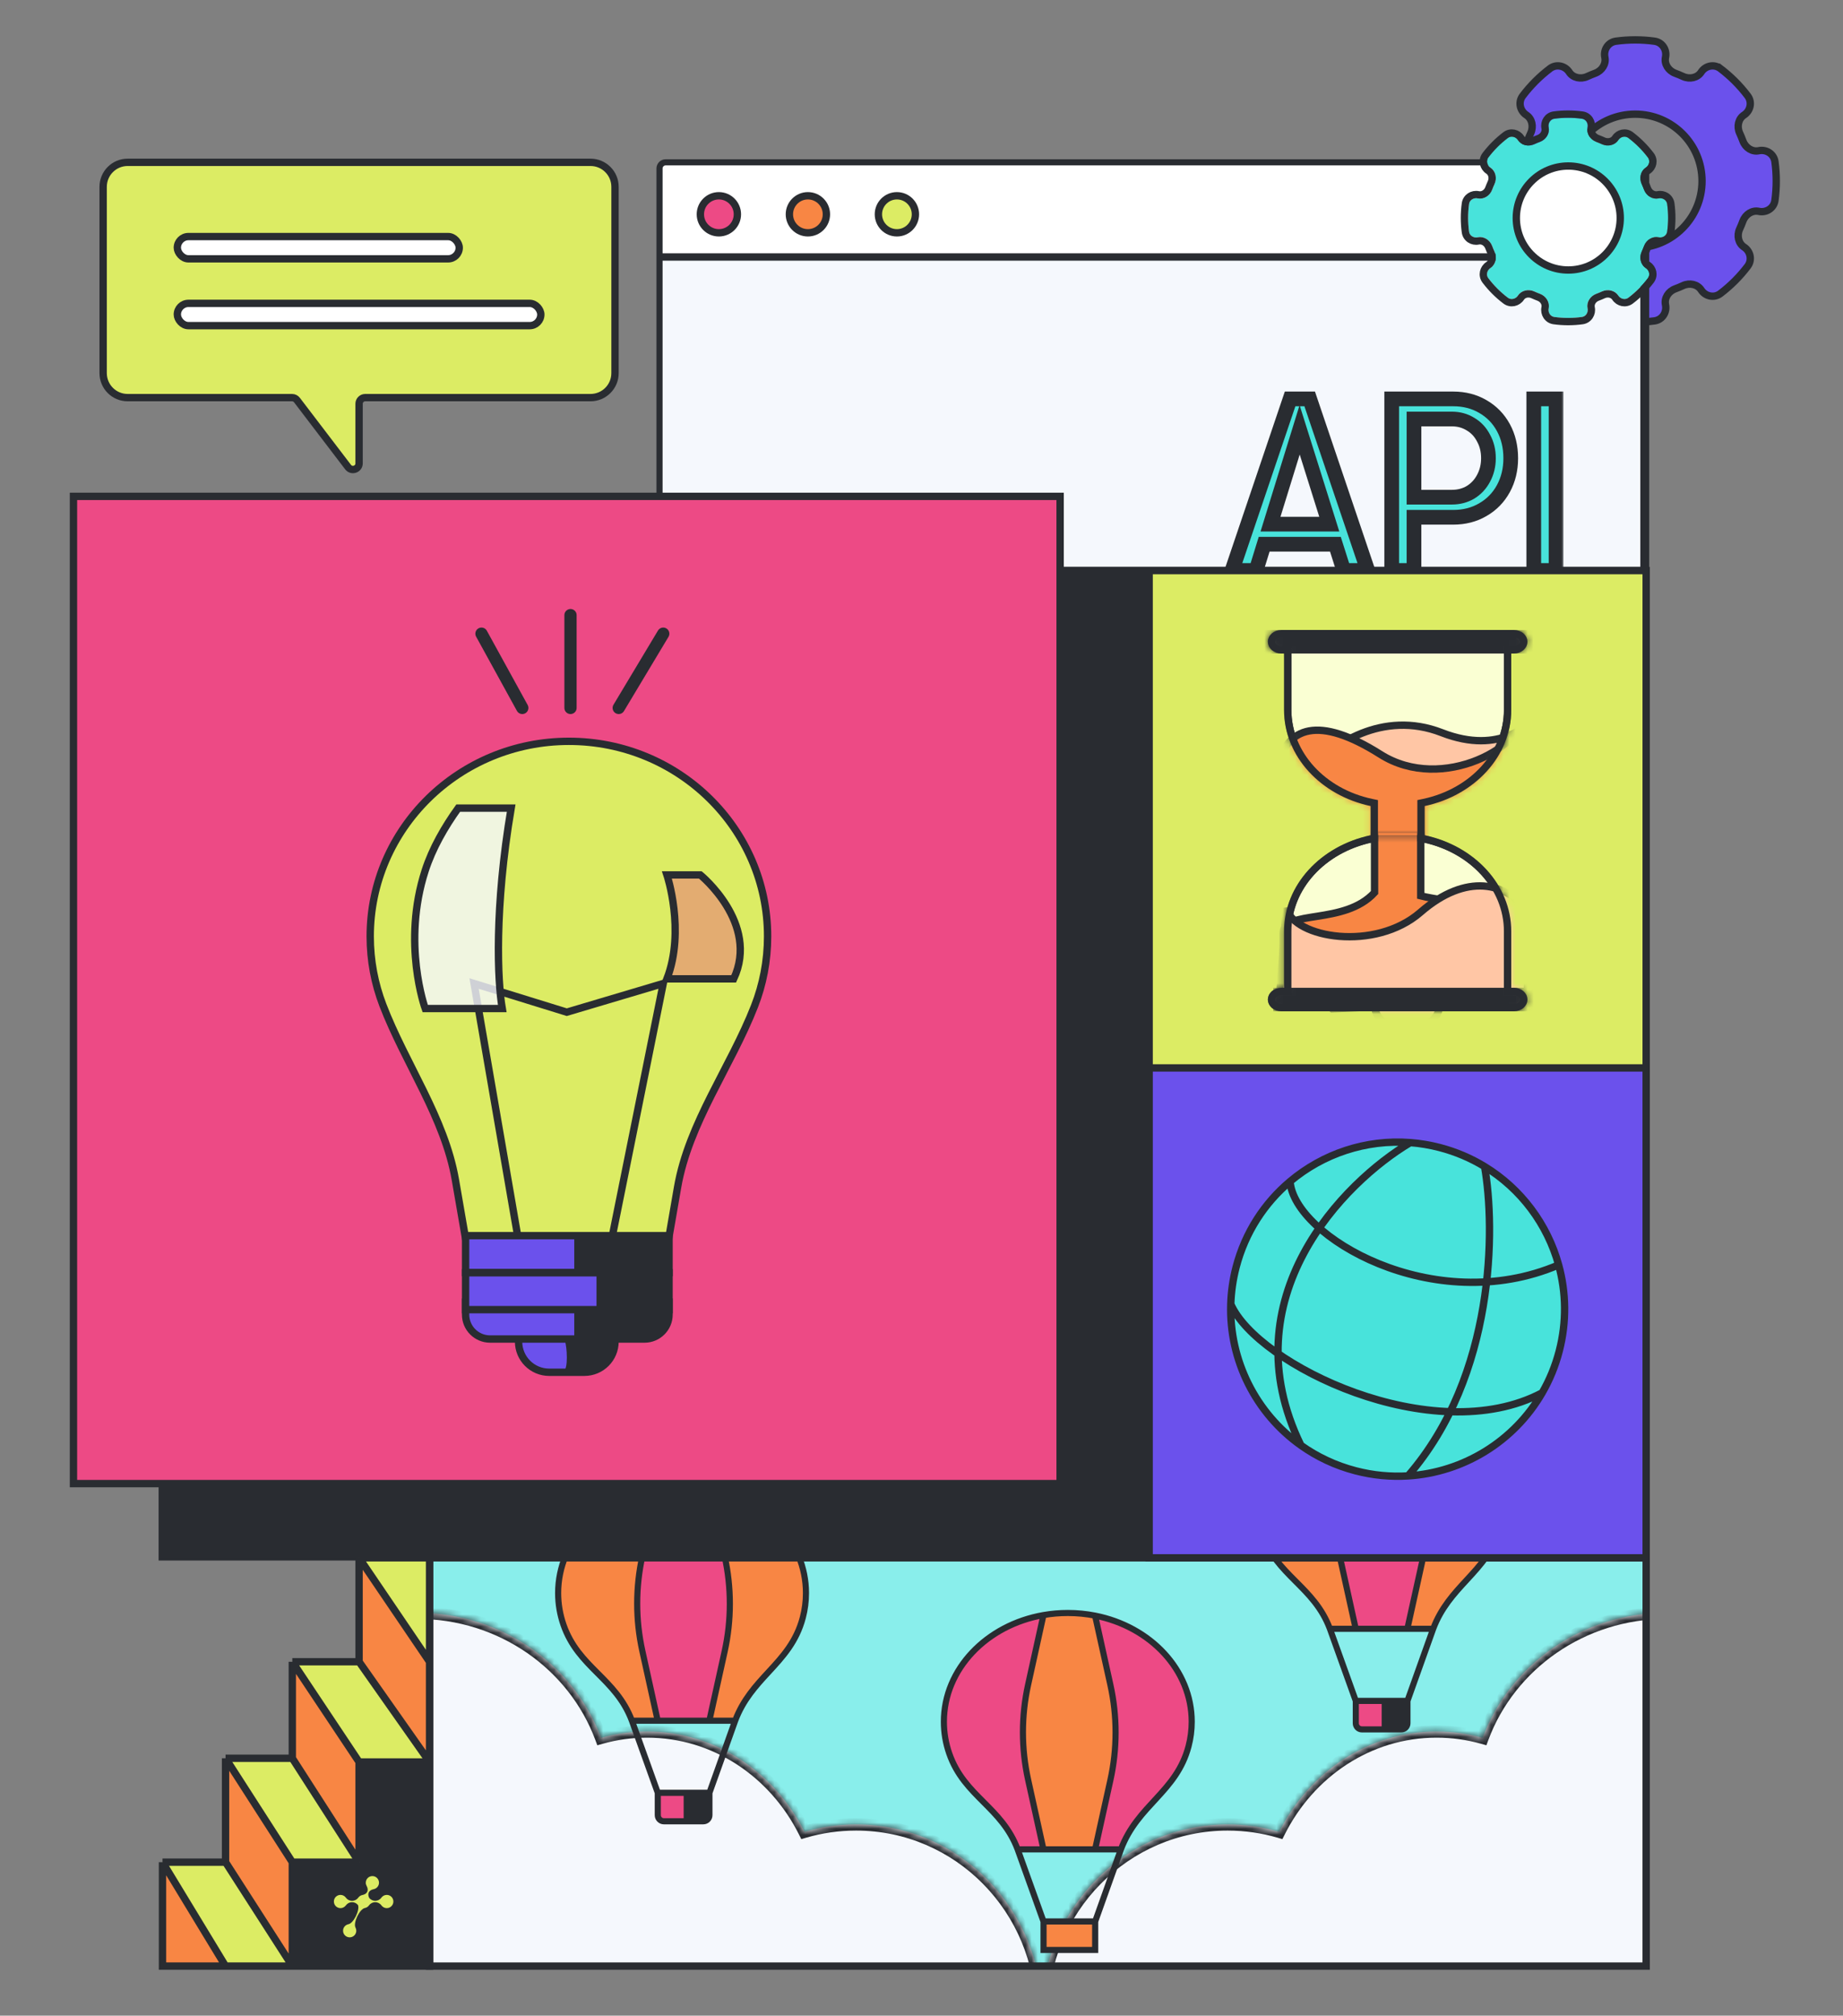<svg width="301" height="329" viewBox="0 0 301 329" fill="none" xmlns="http://www.w3.org/2000/svg">
<rect x="0" y="0" width="301" height="329" fill="#808080" stroke="none"/>
<path d="M280.968 11.181L280.606 11.659L280.968 11.181C279.935 10.397 278.51 10.735 277.838 11.773C277.243 12.691 275.974 12.989 274.884 12.489C274.463 12.295 274.032 12.117 273.594 11.954C272.47 11.536 271.783 10.427 272.012 9.357C272.27 8.148 271.501 6.902 270.217 6.726C269.185 6.584 268.131 6.511 267.061 6.511C265.991 6.511 264.937 6.584 263.905 6.726C262.62 6.902 261.852 8.148 262.11 9.357C262.339 10.427 261.652 11.536 260.527 11.954C260.089 12.117 259.659 12.295 259.237 12.489C258.148 12.989 256.878 12.691 256.284 11.773C255.611 10.735 254.186 10.397 253.153 11.181C251.47 12.457 249.968 13.959 248.691 15.643C247.908 16.676 248.246 18.101 249.284 18.773C250.201 19.368 250.5 20.637 250 21.727C249.806 22.148 249.627 22.579 249.465 23.017C249.047 24.141 247.938 24.828 246.868 24.599C245.659 24.341 244.412 25.11 244.236 26.394C244.095 27.426 244.022 28.48 244.022 29.55C244.022 30.62 244.095 31.674 244.236 32.706C244.412 33.991 245.659 34.759 246.868 34.501C247.938 34.273 249.047 34.959 249.465 36.084C249.627 36.522 249.806 36.952 250 37.374C250.5 38.463 250.201 39.733 249.284 40.328C248.246 41 247.908 42.425 248.691 43.458L249.169 43.095L248.691 43.458C249.968 45.141 251.47 46.643 253.153 47.92C254.186 48.703 255.611 48.365 256.284 47.327C256.878 46.41 258.148 46.111 259.237 46.611C259.659 46.805 260.089 46.984 260.527 47.146C261.652 47.564 262.339 48.673 262.11 49.743C261.852 50.952 262.62 52.199 263.905 52.375C264.937 52.516 265.991 52.589 267.061 52.589C268.131 52.589 269.185 52.516 270.217 52.375C271.501 52.199 272.27 50.952 272.012 49.743C271.783 48.673 272.47 47.564 273.594 47.146C274.032 46.984 274.463 46.805 274.884 46.611C275.974 46.111 277.243 46.41 277.838 47.327C278.51 48.365 279.935 48.703 280.968 47.92C282.652 46.643 284.154 45.141 285.43 43.458C286.214 42.425 285.876 41 284.838 40.328C283.92 39.733 283.622 38.463 284.122 37.374C284.316 36.952 284.494 36.522 284.657 36.084C285.075 34.959 286.184 34.273 287.254 34.501C288.463 34.759 289.71 33.991 289.886 32.706C290.027 31.674 290.1 30.62 290.1 29.55C290.1 28.48 290.027 27.426 289.886 26.394C289.71 25.11 288.463 24.341 287.254 24.599C286.184 24.828 285.075 24.141 284.657 23.017C284.494 22.579 284.316 22.148 284.122 21.727C283.622 20.637 283.92 19.368 284.838 18.773C285.876 18.101 286.214 16.676 285.43 15.643C284.154 13.959 282.652 12.457 280.968 11.181ZM277.977 29.55C277.977 35.579 273.09 40.467 267.061 40.467C261.032 40.467 256.144 35.579 256.144 29.55C256.144 23.521 261.032 18.634 267.061 18.634C273.09 18.634 277.977 23.521 277.977 29.55Z" fill="#6B51EC" stroke="#292C31" stroke-width="1.2"/>
<path d="M100.445 60.901C100.445 63.11 98.654 64.901 96.445 64.901H79.545H59.645C59.093 64.901 58.645 65.348 58.645 65.901V75.635C58.645 76.592 57.431 77.002 56.85 76.242L48.496 65.294C48.307 65.046 48.013 64.901 47.701 64.901H37.746H20.846C18.637 64.901 16.846 63.11 16.846 60.901V30.496C16.846 28.287 18.637 26.496 20.846 26.496H96.445C98.654 26.496 100.445 28.287 100.445 30.496V60.901Z" fill="#DCEC64" stroke="#292C31" stroke-width="1.2"/>
<rect x="88.329" y="53.151" width="59.367" height="3.635" rx="1.817" transform="rotate(180 88.329 53.151)" fill="white" stroke="#292C31" stroke-width="1.2"/>
<rect x="75.002" y="42.247" width="46.04" height="3.635" rx="1.817" transform="rotate(180 75.002 42.247)" fill="white" stroke="#292C31" stroke-width="1.2"/>
<rect x="26.5" y="93.111" width="161" height="161" fill="#292C31" stroke="#292C31" stroke-width="1.2"/>
<g clip-path="url(#clip0_3444_1160)">
<rect x="70.155" y="254.272" width="198.698" height="66.636" fill="#DDFDFF"/>
<rect opacity="0.56" x="70.155" y="254.272" width="200" height="67" fill="#48E3DB" stroke="#292C31"/>
<path d="M205.155 245.024C205.155 246.826 205.461 248.565 206.03 250.203C208.466 257.219 214.586 258.894 217.202 265.855H221.418L218.911 254.487C217.785 249.38 217.785 244.089 218.911 238.982L221.418 227.614C212.145 229.234 205.155 236.413 205.155 245.024Z" fill="#F88644"/>
<path fill-rule="evenodd" clip-rule="evenodd" d="M221.418 265.855H229.851L232.35 254.549C233.481 249.431 233.481 244.127 232.35 239.009L229.851 227.704C228.417 227.421 226.925 227.272 225.394 227.272C224.033 227.272 222.704 227.39 221.418 227.614L218.911 238.982C217.785 244.089 217.785 249.38 218.911 254.487L221.418 265.855Z" fill="#ED4A85"/>
<path d="M245.117 249.021C245.454 247.736 245.632 246.398 245.632 245.024C245.632 236.563 238.884 229.485 229.851 227.704L232.35 239.009C233.481 244.127 233.481 249.431 232.35 254.549L229.851 265.855H234.067C235.361 262.413 237.463 260.135 239.528 257.899C241.828 255.407 244.082 252.966 245.117 249.021Z" fill="#F88644"/>
<path fill-rule="evenodd" clip-rule="evenodd" d="M226.155 277.624H221.43L221.43 281.272C221.43 281.824 221.878 282.272 222.43 282.272H226.155V277.624Z" fill="#ED4A85"/>
<path d="M228.863 282.272C229.415 282.272 229.863 281.824 229.863 281.272L229.863 277.624H226.155V282.272H228.863Z" fill="#292C31"/>
<path d="M217.202 265.855L221.43 277.624M217.202 265.855C214.586 258.894 208.466 257.219 206.03 250.203C205.461 248.565 205.155 246.826 205.155 245.024C205.155 236.413 212.145 229.234 221.418 227.614M217.202 265.855H221.418M234.067 265.855L229.863 277.624M234.067 265.855H229.851M234.067 265.855C235.361 262.413 237.463 260.135 239.528 257.899C241.828 255.407 244.082 252.966 245.117 249.021C245.454 247.736 245.632 246.398 245.632 245.024C245.632 236.563 238.884 229.485 229.851 227.704M221.43 277.624L221.43 281.272C221.43 281.824 221.878 282.272 222.43 282.272H226.155M221.43 277.624H226.155M229.863 277.624L229.863 281.272C229.863 281.824 229.415 282.272 228.863 282.272H226.155M229.863 277.624H226.155M221.418 265.855L218.911 254.487C217.785 249.38 217.785 244.089 218.911 238.982L221.418 227.614M221.418 265.855H229.851M229.851 265.855L232.35 254.549C233.481 249.431 233.481 244.127 232.35 239.009L229.851 227.704M229.851 227.704C228.417 227.421 226.925 227.272 225.394 227.272C224.033 227.272 222.704 227.39 221.418 227.614M226.155 277.624V282.272" stroke="#292C31"/>
<mask id="path-10-inside-1_3444_1160" fill="white">
<path fill-rule="evenodd" clip-rule="evenodd" d="M68.099 324.95C71.622 324.95 75.011 324.4 78.18 323.382C82.104 335.46 92.936 344.14 105.684 344.14C108.245 344.14 110.729 343.789 113.095 343.131C118.22 352.764 128.264 359.309 139.816 359.309C156.572 359.309 170.155 345.537 170.155 328.548C170.155 311.56 156.572 297.787 139.816 297.787C136.892 297.787 134.064 298.207 131.389 298.989C126.508 289.251 116.828 282.618 105.684 282.618C103.085 282.618 100.566 282.978 98.17 283.655C93.74 271.749 81.949 263.234 68.099 263.234C50.457 263.234 36.155 277.05 36.155 294.092C36.155 311.135 50.457 324.95 68.099 324.95Z"/>
</mask>
<path fill-rule="evenodd" clip-rule="evenodd" d="M68.099 324.95C71.622 324.95 75.011 324.4 78.18 323.382C82.104 335.46 92.936 344.14 105.684 344.14C108.245 344.14 110.729 343.789 113.095 343.131C118.22 352.764 128.264 359.309 139.816 359.309C156.572 359.309 170.155 345.537 170.155 328.548C170.155 311.56 156.572 297.787 139.816 297.787C136.892 297.787 134.064 298.207 131.389 298.989C126.508 289.251 116.828 282.618 105.684 282.618C103.085 282.618 100.566 282.978 98.17 283.655C93.74 271.749 81.949 263.234 68.099 263.234C50.457 263.234 36.155 277.05 36.155 294.092C36.155 311.135 50.457 324.95 68.099 324.95Z" fill="#F5F8FD"/>
<path d="M78.18 323.382L79.131 323.073L78.823 322.125L77.875 322.43L78.18 323.382ZM113.095 343.131L113.978 342.661L113.601 341.953L112.828 342.168L113.095 343.131ZM131.389 298.989L130.495 299.438L130.869 300.184L131.669 299.949L131.389 298.989ZM98.17 283.655L97.232 284.003L97.554 284.868L98.441 284.617L98.17 283.655ZM77.875 322.43C74.803 323.416 71.517 323.95 68.099 323.95V325.95C71.727 325.95 75.219 325.383 78.486 324.334L77.875 322.43ZM105.684 343.14C93.412 343.14 82.935 334.781 79.131 323.073L77.229 323.691C81.273 336.139 92.46 345.14 105.684 345.14V343.14ZM112.828 342.168C110.547 342.802 108.153 343.14 105.684 343.14V345.14C108.337 345.14 110.911 344.777 113.363 344.095L112.828 342.168ZM139.816 358.309C128.653 358.309 118.939 351.985 113.978 342.661L112.213 343.601C117.502 353.542 127.875 360.309 139.816 360.309V358.309ZM169.155 328.548C169.155 344.998 156.007 358.309 139.816 358.309V360.309C157.137 360.309 171.155 346.076 171.155 328.548H169.155ZM139.816 298.787C156.007 298.787 169.155 312.099 169.155 328.548H171.155C171.155 311.02 157.137 296.787 139.816 296.787V298.787ZM131.669 299.949C134.255 299.193 136.988 298.787 139.816 298.787V296.787C136.796 296.787 133.874 297.221 131.108 298.03L131.669 299.949ZM105.684 283.618C116.414 283.618 125.767 290.004 130.495 299.438L132.283 298.541C127.249 288.498 117.243 281.618 105.684 281.618V283.618ZM98.441 284.617C100.751 283.965 103.178 283.618 105.684 283.618V281.618C102.992 281.618 100.382 281.991 97.898 282.692L98.441 284.617ZM68.099 264.234C81.535 264.234 92.95 272.493 97.232 284.003L99.107 283.306C94.531 271.004 82.363 262.234 68.099 262.234V264.234ZM37.155 294.092C37.155 277.634 50.977 264.234 68.099 264.234V262.234C49.938 262.234 35.155 276.465 35.155 294.092H37.155ZM68.099 323.95C50.977 323.95 37.155 310.55 37.155 294.092H35.155C35.155 311.719 49.938 325.95 68.099 325.95V323.95Z" fill="#292C31" mask="url(#path-10-inside-1_3444_1160)"/>
<mask id="path-12-inside-2_3444_1160" fill="white">
<path fill-rule="evenodd" clip-rule="evenodd" d="M272.212 324.95C268.689 324.95 265.299 324.4 262.13 323.382C258.207 335.46 247.375 344.14 234.627 344.14C232.066 344.14 229.582 343.789 227.215 343.131C222.091 352.764 212.047 359.309 200.495 359.309C183.739 359.309 170.155 345.537 170.155 328.548C170.155 311.56 183.739 297.787 200.495 297.787C203.419 297.787 206.247 298.207 208.922 298.989C213.803 289.251 223.483 282.618 234.627 282.618C237.226 282.618 239.744 282.978 242.141 283.655C246.57 271.749 258.362 263.234 272.212 263.234C289.854 263.234 304.155 277.05 304.155 294.092C304.155 311.135 289.854 324.95 272.212 324.95Z"/>
</mask>
<path fill-rule="evenodd" clip-rule="evenodd" d="M272.212 324.95C268.689 324.95 265.299 324.4 262.13 323.382C258.207 335.46 247.375 344.14 234.627 344.14C232.066 344.14 229.582 343.789 227.215 343.131C222.091 352.764 212.047 359.309 200.495 359.309C183.739 359.309 170.155 345.537 170.155 328.548C170.155 311.56 183.739 297.787 200.495 297.787C203.419 297.787 206.247 298.207 208.922 298.989C213.803 289.251 223.483 282.618 234.627 282.618C237.226 282.618 239.744 282.978 242.141 283.655C246.57 271.749 258.362 263.234 272.212 263.234C289.854 263.234 304.155 277.05 304.155 294.092C304.155 311.135 289.854 324.95 272.212 324.95Z" fill="#F5F8FD"/>
<path d="M262.13 323.382L261.179 323.073L261.487 322.125L262.436 322.43L262.13 323.382ZM227.215 343.131L226.333 342.661L226.71 341.953L227.483 342.168L227.215 343.131ZM208.922 298.989L209.816 299.438L209.442 300.184L208.641 299.949L208.922 298.989ZM242.141 283.655L243.078 284.003L242.757 284.868L241.87 284.617L242.141 283.655ZM262.436 322.43C265.507 323.416 268.794 323.95 272.212 323.95V325.95C268.584 325.95 265.092 325.383 261.825 324.334L262.436 322.43ZM234.627 343.14C246.899 343.14 257.376 334.781 261.179 323.073L263.082 323.691C259.037 336.139 247.851 345.14 234.627 345.14V343.14ZM227.483 342.168C229.763 342.802 232.157 343.14 234.627 343.14V345.14C231.974 345.14 229.4 344.777 226.947 344.095L227.483 342.168ZM200.495 358.309C211.658 358.309 221.372 351.985 226.333 342.661L228.098 343.601C222.809 353.542 212.436 360.309 200.495 360.309V358.309ZM171.155 328.548C171.155 344.998 184.304 358.309 200.495 358.309V360.309C183.174 360.309 169.155 346.076 169.155 328.548H171.155ZM200.495 298.787C184.304 298.787 171.155 312.099 171.155 328.548H169.155C169.155 311.02 183.174 296.787 200.495 296.787V298.787ZM208.641 299.949C206.056 299.193 203.323 298.787 200.495 298.787V296.787C203.515 296.787 206.437 297.221 209.203 298.03L208.641 299.949ZM234.627 283.618C223.897 283.618 214.544 290.004 209.816 299.438L208.028 298.541C213.061 288.498 223.068 281.618 234.627 281.618V283.618ZM241.87 284.617C239.56 283.965 237.132 283.618 234.627 283.618V281.618C237.319 281.618 239.929 281.991 242.413 282.692L241.87 284.617ZM272.212 264.234C258.775 264.234 247.361 272.493 243.078 284.003L241.204 283.306C245.78 271.004 257.948 262.234 272.212 262.234V264.234ZM303.155 294.092C303.155 277.634 289.334 264.234 272.212 264.234V262.234C290.373 262.234 305.155 276.465 305.155 294.092H303.155ZM272.212 323.95C289.334 323.95 303.155 310.55 303.155 294.092H305.155C305.155 311.719 290.373 325.95 272.212 325.95V323.95Z" fill="#292C31" mask="url(#path-12-inside-2_3444_1160)"/>
<path d="M91.155 260.024C91.155 261.826 91.461 263.565 92.03 265.203C94.466 272.219 100.586 273.894 103.202 280.855H107.418L104.911 269.487C103.785 264.38 103.785 259.089 104.911 253.982L107.418 242.614C98.145 244.234 91.155 251.413 91.155 260.024Z" fill="#F88644"/>
<path fill-rule="evenodd" clip-rule="evenodd" d="M107.418 280.855H115.851L118.35 269.549C119.481 264.431 119.481 259.127 118.35 254.009L115.851 242.704C114.417 242.421 112.925 242.272 111.394 242.272C110.033 242.272 108.704 242.39 107.418 242.614L104.911 253.982C103.785 259.089 103.785 264.38 104.911 269.487L107.418 280.855Z" fill="#ED4A85"/>
<path d="M131.117 264.021C131.454 262.736 131.632 261.398 131.632 260.024C131.632 251.563 124.884 244.485 115.851 242.704L118.35 254.009C119.481 259.127 119.481 264.431 118.35 269.549L115.851 280.855H120.067C121.361 277.413 123.463 275.135 125.528 272.899C127.828 270.407 130.082 267.966 131.117 264.021Z" fill="#F88644"/>
<path fill-rule="evenodd" clip-rule="evenodd" d="M112.155 292.624H107.43L107.43 296.272C107.43 296.824 107.878 297.272 108.43 297.272H112.155V292.624Z" fill="#ED4A85"/>
<path d="M114.863 297.272C115.415 297.272 115.863 296.824 115.863 296.272L115.863 292.624H112.155V297.272H114.863Z" fill="#292C31"/>
<path d="M103.202 280.855L107.43 292.624M103.202 280.855C100.586 273.894 94.466 272.219 92.03 265.203C91.461 263.565 91.155 261.826 91.155 260.024C91.155 251.413 98.145 244.234 107.418 242.614M103.202 280.855H107.418M120.067 280.855L115.863 292.624M120.067 280.855H115.851M120.067 280.855C121.361 277.413 123.463 275.135 125.528 272.899C127.828 270.407 130.082 267.966 131.117 264.021C131.454 262.736 131.632 261.398 131.632 260.024C131.632 251.563 124.884 244.485 115.851 242.704M107.43 292.624L107.43 296.272C107.43 296.824 107.878 297.272 108.43 297.272H112.155M107.43 292.624H112.155M115.863 292.624L115.863 296.272C115.863 296.824 115.415 297.272 114.863 297.272H112.155M115.863 292.624H112.155M107.418 280.855L104.911 269.487C103.785 264.38 103.785 259.089 104.911 253.982L107.418 242.614M107.418 280.855H115.851M115.851 280.855L118.35 269.549C119.481 264.431 119.481 259.127 118.35 254.009L115.851 242.704M115.851 242.704C114.417 242.421 112.925 242.272 111.394 242.272C110.033 242.272 108.704 242.39 107.418 242.614M112.155 292.624V297.272" stroke="#292C31"/>
<path d="M170.43 313.624H178.863L178.863 318.272H170.43L170.43 313.624Z" fill="#F88644"/>
<path d="M194.117 285.021C194.454 283.736 194.632 282.398 194.632 281.024C194.632 272.563 187.884 265.485 178.851 263.704L181.35 275.009C182.481 280.127 182.481 285.431 181.35 290.549L178.851 301.855H183.067C185.802 294.577 192.153 292.506 194.117 285.021Z" fill="#ED4A85"/>
<path fill-rule="evenodd" clip-rule="evenodd" d="M170.418 301.855H178.851L181.35 290.549C182.481 285.431 182.481 280.127 181.35 275.009L178.851 263.704C177.417 263.421 175.925 263.272 174.394 263.272C173.033 263.272 171.704 263.39 170.418 263.614L167.911 274.982C166.785 280.089 166.785 285.38 167.911 290.487L170.418 301.855Z" fill="#F88644"/>
<path d="M154.155 281.024C154.155 282.826 154.461 284.565 155.03 286.203C156.264 289.757 158.444 291.941 160.634 294.135C162.768 296.273 164.911 298.42 166.202 301.855H170.418L167.911 290.487C166.785 285.38 166.785 280.089 167.911 274.982L170.418 263.614C161.145 265.234 154.155 272.413 154.155 281.024Z" fill="#ED4A85"/>
<path d="M166.202 301.855L170.43 313.624M166.202 301.855H170.418M166.202 301.855C164.911 298.42 162.768 296.273 160.634 294.135C158.444 291.941 156.264 289.757 155.03 286.203C154.461 284.565 154.155 282.826 154.155 281.024C154.155 272.413 161.145 265.234 170.418 263.614M183.067 301.855L178.863 313.624M183.067 301.855C185.802 294.577 192.153 292.506 194.117 285.021C194.454 283.736 194.632 282.398 194.632 281.024C194.632 272.563 187.884 265.485 178.851 263.704M183.067 301.855H178.851M170.43 313.624H178.863M170.43 313.624L170.43 318.272H178.863L178.863 313.624M170.418 301.855L167.911 290.487C166.785 285.38 166.785 280.089 167.911 274.982L170.418 263.614M170.418 301.855H178.851M178.851 301.855L181.35 290.549C182.481 285.431 182.481 280.127 181.35 275.009L178.851 263.704M178.851 263.704C177.417 263.421 175.925 263.272 174.394 263.272C173.033 263.272 171.704 263.39 170.418 263.614" stroke="#292C31"/>
</g>
<rect x="70.155" y="254.272" width="198.698" height="66.636" stroke="#292C31" stroke-width="1.2"/>
<rect x="187.678" y="173.096" width="81.175" height="81.175" fill="#6B51EC" stroke="#292C31" stroke-width="1.2"/>
<path d="M254.648 220.546C254.015 222.982 253.071 225.255 251.87 227.334C247.302 235.244 239.017 240.34 229.951 240.9C227.148 241.073 224.27 240.812 221.404 240.067C218.1 239.208 215.096 237.778 212.47 235.911C205.116 230.683 200.725 222.024 201.012 212.856C201.074 210.859 201.359 208.838 201.883 206.823C203.36 201.144 206.522 196.351 210.694 192.84C216.05 188.332 223.072 185.938 230.329 186.497C231.922 186.62 233.526 186.885 235.127 187.302C237.777 187.991 240.234 189.047 242.458 190.401C248.436 194.043 252.73 199.84 254.556 206.46C255.785 210.918 255.896 215.749 254.648 220.546Z" fill="#48E3DB"/>
<path d="M230.329 186.497C231.922 186.62 233.526 186.885 235.127 187.302C237.777 187.991 240.234 189.047 242.458 190.401M230.329 186.497C219.471 192.945 200.699 211.855 212.47 235.911M230.329 186.497C223.072 185.938 216.05 188.332 210.694 192.84M212.47 235.911C215.096 237.778 218.1 239.208 221.404 240.067C224.27 240.812 227.148 241.073 229.951 240.9M212.47 235.911C205.116 230.683 200.725 222.024 201.012 212.856M242.458 190.401C244.242 200.391 244.237 224.475 229.951 240.9M242.458 190.401C248.436 194.043 252.73 199.84 254.556 206.46M229.951 240.9C239.017 240.34 247.302 235.244 251.87 227.334M210.694 192.84C206.522 196.351 203.36 201.144 201.883 206.823C201.359 208.838 201.074 210.859 201.012 212.856M210.694 192.84C211.334 201.77 234.128 215.209 254.556 206.46M254.556 206.46C255.785 210.918 255.896 215.749 254.648 220.546C254.015 222.982 253.071 225.255 251.87 227.334M201.012 212.856C205.259 222.723 234.094 236.732 251.87 227.334" stroke="#292C31" stroke-width="1.2"/>
<rect x="187.678" y="93.133" width="81.175" height="81.175" fill="#DCEC64" stroke="#292C31" stroke-width="1.2"/>
<path d="M210.313 106.667V106.067H209.713H209.272C208.302 106.067 207.663 105.4 207.663 104.746C207.663 104.093 208.302 103.425 209.272 103.425H247.259C248.229 103.425 248.868 104.093 248.868 104.746C248.868 105.4 248.229 106.067 247.259 106.067H246.818H246.218V106.667V115.889C246.218 123.135 240.457 129.301 232.558 130.979L232.083 131.08V131.566V140.648H224.448V131.566V131.08L223.973 130.979C216.074 129.301 210.313 123.135 210.313 115.889V106.667Z" fill="#FAFFD3" stroke="#292C31" stroke-width="1.2"/>
<mask id="mask0_3444_1160" style="mask-type:alpha" maskUnits="userSpaceOnUse" x="207" y="102" width="43" height="40">
<path d="M210.313 106.667V106.067H209.713H209.272C208.302 106.067 207.663 105.4 207.663 104.746C207.663 104.093 208.302 103.425 209.272 103.425H247.259C248.229 103.425 248.868 104.093 248.868 104.746C248.868 105.4 248.229 106.067 247.259 106.067H246.818H246.218V106.667V115.889C246.218 123.135 240.457 129.301 232.558 130.979L232.083 131.08V131.566V140.648H224.448V131.566V131.08L223.973 130.979C216.074 129.301 210.313 123.135 210.313 115.889V106.667Z" fill="#F88644" stroke="#292C31" stroke-width="1.2"/>
</mask>
<g mask="url(#mask0_3444_1160)">
<path d="M235.483 119.591C225.723 115.791 217.41 121.679 213.992 125.6L215.873 132.077L225.812 138.062L253.645 130.362L249.967 117.696C249.967 117.696 245.242 123.391 235.483 119.591Z" fill="#FFC6A5" stroke="#292C31" stroke-width="1.2" stroke-linecap="round"/>
<path d="M225.461 123.135C215.333 116.731 210.189 118.595 208.519 125.299L213.04 140.869L228.503 137.471C228.503 137.471 228.675 141.396 234.587 140.097C240.5 138.798 239.418 135.073 239.418 135.073L255.476 130.392L249.212 115.484C249.578 121.744 235.59 129.538 225.461 123.135Z" fill="#F88644" stroke="#292C31" stroke-width="1.2" stroke-linecap="round"/>
<path d="M210.313 106.667V106.067H209.713H209.272C208.302 106.067 207.663 105.4 207.663 104.746C207.663 104.093 208.302 103.425 209.272 103.425H247.259C248.229 103.425 248.868 104.093 248.868 104.746C248.868 105.4 248.229 106.067 247.259 106.067H246.818H246.218V106.667V115.889C246.218 123.135 240.457 129.301 232.558 130.979L232.083 131.08V131.566V140.648H224.448V131.566V131.08L223.973 130.979C216.074 129.301 210.313 123.135 210.313 115.889V106.667Z" stroke="#292C31" stroke-width="1.2"/>
<rect x="206.779" y="103.425" width="42.972" height="2.642" fill="#292C31" stroke="#292C31" stroke-width="1.2"/>
</g>
<path d="M210.313 161.228V161.828H209.713H209.272C208.302 161.828 207.663 162.495 207.663 163.149C207.663 163.803 208.302 164.47 209.272 164.47H247.259C248.229 164.47 248.868 163.803 248.868 163.149C248.868 162.495 248.229 161.828 247.259 161.828H246.818H246.218V161.228V152.006C246.218 144.779 240.487 138.626 232.619 136.929H223.912C216.044 138.626 210.313 144.779 210.313 152.006V161.228Z" fill="#FAFFD3" stroke="#292C31" stroke-width="1.2"/>
<mask id="mask1_3444_1160" style="mask-type:alpha" maskUnits="userSpaceOnUse" x="207" y="136" width="43" height="30">
<path d="M210.313 161.228V161.828H209.713H209.272C208.302 161.828 207.663 162.495 207.663 163.149C207.663 163.803 208.302 164.47 209.272 164.47H247.259C248.229 164.47 248.868 163.803 248.868 163.149C248.868 162.495 248.229 161.828 247.259 161.828H246.818H246.218V161.228V152.006C246.218 144.779 240.487 138.626 232.619 136.929H223.912C216.044 138.626 210.313 144.779 210.313 152.006V161.228Z" fill="#D9D9D9" stroke="#292C31" stroke-width="1.2"/>
</mask>
<g mask="url(#mask1_3444_1160)">
<path d="M246.974 163.369V152.372C247.672 147.913 235.881 147.228 232.039 146.22L232.039 135.371H224.493V145.678C219.535 151.102 209.557 148.351 209.557 152.372V157.996L217.575 164.663L246.974 163.369Z" fill="#F88644" stroke="#292C31" stroke-width="1.2" stroke-linecap="round"/>
<path d="M232.007 148.893C239.446 142.423 246.194 143.97 249.468 148.893V161.76L235.125 163.578C235.564 169.316 223.925 169.343 224.524 163.578L208.934 163.036L210.062 148.214C211.375 153.14 224.569 155.363 232.007 148.893Z" fill="#FFC6A5" stroke="#292C31" stroke-width="1.2" stroke-linecap="round"/>
<rect x="0.6" y="-0.6" width="42.088" height="2.642" transform="matrix(1 0 0 -1 207.947 163.87)" fill="#292C31" stroke="#292C31" stroke-width="1.2"/>
<path d="M210.313 161.228V161.828H209.713H209.272C208.302 161.828 207.663 162.495 207.663 163.149C207.663 163.803 208.302 164.47 209.272 164.47H247.259C248.229 164.47 248.868 163.803 248.868 163.149C248.868 162.495 248.229 161.828 247.259 161.828H246.818H246.218V161.228V152.006C246.218 144.76 240.457 138.594 232.558 136.916L232.083 136.815V136.329V127.247H224.448V136.329V136.815L223.973 136.916C216.074 138.594 210.313 144.76 210.313 152.006V161.228Z" stroke="#292C31" stroke-width="1.2"/>
</g>
<path fill-rule="evenodd" clip-rule="evenodd" d="M70.155 320.908V287.59H58.645V303.946H47.741V320.908H36.837H70.155Z" fill="#292C31"/>
<path d="M36.837 320.908H26.539V303.946L36.837 320.908Z" fill="#F88644"/>
<path d="M47.741 320.908L36.837 303.946V286.984L47.741 303.946V320.908Z" fill="#F88644"/>
<path fill-rule="evenodd" clip-rule="evenodd" d="M58.645 271.234H47.741L58.645 287.59H70.155L58.645 271.234ZM47.741 303.946H58.645L47.741 286.984H36.837L47.741 303.946ZM26.539 303.946H36.837L47.741 320.908H36.837L26.539 303.946Z" fill="#DCEC64"/>
<path d="M58.645 303.946L47.741 286.984V271.234L58.645 287.59V303.946Z" fill="#F88644"/>
<path fill-rule="evenodd" clip-rule="evenodd" d="M70.155 254.272L58.645 254.272L70.155 271.234V254.272Z" fill="#DCEC64"/>
<path d="M70.155 287.59L58.645 271.234V254.272L70.155 271.234V287.59Z" fill="#F88644"/>
<path d="M58.645 254.272L70.155 254.272V271.234M58.645 254.272V271.234M58.645 254.272L70.155 271.234M58.645 271.234H47.741M58.645 271.234L70.155 287.59M47.741 271.234V286.984M47.741 271.234L58.645 287.59M47.741 286.984H36.837M47.741 286.984L58.645 303.946M36.837 286.984V303.946M36.837 286.984L47.741 303.946M36.837 303.946H26.539M36.837 303.946L47.741 320.908M26.539 303.946V320.908H36.837M26.539 303.946L36.837 320.908M47.741 320.908V303.946M47.741 320.908H36.837M58.645 303.946V287.59M58.645 303.946H47.741M36.837 320.908H70.155V287.59M70.155 287.59V271.234M70.155 287.59H58.645" stroke="#292C31" stroke-width="1.2"/>
<path d="M63.167 311.446C63.764 311.446 64.247 310.963 64.247 310.366C64.247 309.769 63.764 309.286 63.167 309.286C62.807 309.286 62.489 309.462 62.293 309.733V309.731C61.797 310.413 60.819 310.428 60.301 309.779C59.954 309.089 60.244 308.507 61.025 308.355C61.523 308.259 61.899 307.821 61.899 307.296C61.899 306.699 61.416 306.216 60.819 306.216C60.223 306.216 59.739 306.699 59.739 307.296C59.739 307.486 59.789 307.665 59.876 307.82C60.274 308.537 59.988 309.15 59.183 309.306C58.91 309.359 58.674 309.516 58.515 309.733V309.731C58.008 310.43 56.992 310.43 56.484 309.731V309.733C56.287 309.463 55.97 309.286 55.61 309.286C55.013 309.286 54.53 309.769 54.53 310.366C54.53 310.963 55.013 311.446 55.61 311.446C55.97 311.446 56.287 311.27 56.484 310.999V311.001C56.977 310.322 57.947 310.305 58.468 310.943C58.795 311.757 57.74 313.921 56.913 314.073H56.914C56.41 314.165 56.029 314.606 56.029 315.135C56.029 315.732 56.512 316.216 57.109 316.216C57.705 316.216 58.189 315.732 58.189 315.135C58.189 314.949 58.141 314.773 58.058 314.62C57.649 313.858 58.737 311.585 59.586 311.429H59.585C59.864 311.377 60.105 311.22 60.264 311V311.002C60.772 310.303 61.788 310.303 62.296 311.002V311C62.492 311.27 62.81 311.447 63.17 311.447L63.167 311.446Z" fill="#DCEC64"/>
<g clip-path="url(#clip1_3444_1160)">
<path fill-rule="evenodd" clip-rule="evenodd" d="M268.5 26.111H107.5V41.947H268.5V26.111Z" fill="white"/>
<path d="M107.5 93.111H268.5V41.947H107.5V93.111Z" fill="#F5F8FD"/>
<path d="M107.5 41.947V93.111H268.5V41.947M107.5 41.947V26.111H268.5V41.947M107.5 41.947H268.5" stroke="#292C31" stroke-width="1.2"/>
<mask id="path-40-outside-3_3444_1160" maskUnits="userSpaceOnUse" x="199.5" y="63.111" width="56" height="32" fill="black">
<rect fill="white" x="199.5" y="63.111" width="56" height="32"/>
<path d="M210.7 65.111H213.9L223.38 93.111H219.46L218.1 88.831H206.46L205.14 93.111H201.22L210.7 65.111ZM217.1 85.551L212.26 70.151L207.5 85.551H217.1ZM227.294 65.111H237.334C239.147 65.111 240.76 65.524 242.174 66.351C243.614 67.178 244.734 68.324 245.534 69.791C246.334 71.258 246.734 72.924 246.734 74.791C246.734 76.631 246.334 78.284 245.534 79.751C244.734 81.218 243.614 82.364 242.174 83.191C240.76 84.018 239.147 84.431 237.334 84.431H230.934V93.111H227.294V65.111ZM237.134 81.151C238.254 81.151 239.267 80.884 240.174 80.351C241.08 79.791 241.787 79.031 242.294 78.071C242.827 77.084 243.094 75.991 243.094 74.791C243.094 73.564 242.827 72.471 242.294 71.511C241.787 70.524 241.08 69.764 240.174 69.231C239.267 68.671 238.254 68.391 237.134 68.391H230.934V81.151H237.134ZM250.497 65.111H254.137V93.111H250.497V65.111Z"/>
</mask>
<path d="M210.7 65.111H213.9L223.38 93.111H219.46L218.1 88.831H206.46L205.14 93.111H201.22L210.7 65.111ZM217.1 85.551L212.26 70.151L207.5 85.551H217.1ZM227.294 65.111H237.334C239.147 65.111 240.76 65.524 242.174 66.351C243.614 67.178 244.734 68.324 245.534 69.791C246.334 71.258 246.734 72.924 246.734 74.791C246.734 76.631 246.334 78.284 245.534 79.751C244.734 81.218 243.614 82.364 242.174 83.191C240.76 84.018 239.147 84.431 237.334 84.431H230.934V93.111H227.294V65.111ZM237.134 81.151C238.254 81.151 239.267 80.884 240.174 80.351C241.08 79.791 241.787 79.031 242.294 78.071C242.827 77.084 243.094 75.991 243.094 74.791C243.094 73.564 242.827 72.471 242.294 71.511C241.787 70.524 241.08 69.764 240.174 69.231C239.267 68.671 238.254 68.391 237.134 68.391H230.934V81.151H237.134ZM250.497 65.111H254.137V93.111H250.497V65.111Z" fill="#48E3DB"/>
<path d="M210.7 65.111V63.911H209.839L209.563 64.726L210.7 65.111ZM213.9 65.111L215.037 64.726L214.761 63.911H213.9V65.111ZM223.38 93.111V94.311H225.053L224.517 92.726L223.38 93.111ZM219.46 93.111L218.316 93.475L218.582 94.311H219.46V93.111ZM218.1 88.831L219.244 88.468L218.978 87.631H218.1V88.831ZM206.46 88.831V87.631H205.574L205.313 88.477L206.46 88.831ZM205.14 93.111V94.311H206.026L206.287 93.465L205.14 93.111ZM201.22 93.111L200.083 92.726L199.547 94.311H201.22V93.111ZM217.1 85.551V86.751H218.735L218.245 85.191L217.1 85.551ZM212.26 70.151L213.405 69.791L212.25 66.118L211.114 69.797L212.26 70.151ZM207.5 85.551L206.354 85.197L205.873 86.751H207.5V85.551ZM210.7 66.311H213.9V63.911H210.7V66.311ZM212.763 65.496L222.243 93.496L224.517 92.726L215.037 64.726L212.763 65.496ZM223.38 91.911H219.46V94.311H223.38V91.911ZM220.604 92.748L219.244 88.468L216.956 89.195L218.316 93.475L220.604 92.748ZM218.1 87.631H206.46V90.031H218.1V87.631ZM205.313 88.477L203.993 92.757L206.287 93.465L207.607 89.185L205.313 88.477ZM205.14 91.911H201.22V94.311H205.14V91.911ZM202.357 93.496L211.837 65.496L209.563 64.726L200.083 92.726L202.357 93.496ZM218.245 85.191L213.405 69.791L211.115 70.511L215.955 85.911L218.245 85.191ZM211.114 69.797L206.354 85.197L208.646 85.906L213.406 70.505L211.114 69.797ZM207.5 86.751H217.1V84.351H207.5V86.751ZM227.294 65.111V63.911H226.094V65.111H227.294ZM242.174 66.351L241.568 67.387L241.576 67.392L242.174 66.351ZM245.534 69.791L244.48 70.366V70.366L245.534 69.791ZM245.534 79.751L244.48 79.177L245.534 79.751ZM242.174 83.191L241.576 82.15L241.568 82.155L242.174 83.191ZM230.934 84.431V83.231H229.734V84.431H230.934ZM230.934 93.111V94.311H232.134V93.111H230.934ZM227.294 93.111H226.094V94.311H227.294V93.111ZM240.174 80.351L240.782 81.385L240.793 81.379L240.804 81.372L240.174 80.351ZM242.294 78.071L241.238 77.5L241.232 77.511L242.294 78.071ZM242.294 71.511L241.226 72.059L241.235 72.077L241.245 72.094L242.294 71.511ZM240.174 69.231L239.543 70.252L239.554 70.259L239.565 70.265L240.174 69.231ZM230.934 68.391V67.191H229.734V68.391H230.934ZM230.934 81.151H229.734V82.351H230.934V81.151ZM227.294 66.311H237.334V63.911H227.294V66.311ZM237.334 66.311C238.958 66.311 240.358 66.679 241.568 67.387L242.78 65.315C241.163 64.37 239.337 63.911 237.334 63.911V66.311ZM241.576 67.392C242.823 68.107 243.786 69.092 244.48 70.366L246.587 69.216C245.682 67.557 244.405 66.248 242.771 65.31L241.576 67.392ZM244.48 70.366C245.173 71.636 245.534 73.101 245.534 74.791H247.934C247.934 72.748 247.494 70.879 246.587 69.216L244.48 70.366ZM245.534 74.791C245.534 76.451 245.175 77.903 244.48 79.177L246.587 80.326C247.493 78.665 247.934 76.811 247.934 74.791H245.534ZM244.48 79.177C243.786 80.45 242.823 81.435 241.576 82.15L242.771 84.232C244.405 83.294 245.682 81.986 246.587 80.326L244.48 79.177ZM241.568 82.155C240.358 82.863 238.958 83.231 237.334 83.231V85.631C239.337 85.631 241.163 85.172 242.78 84.227L241.568 82.155ZM237.334 83.231H230.934V85.631H237.334V83.231ZM229.734 84.431V93.111H232.134V84.431H229.734ZM230.934 91.911H227.294V94.311H230.934V91.911ZM228.494 93.111V65.111H226.094V93.111H228.494ZM237.134 82.351C238.453 82.351 239.679 82.034 240.782 81.385L239.565 79.317C238.855 79.735 238.054 79.951 237.134 79.951V82.351ZM240.804 81.372C241.897 80.697 242.75 79.777 243.355 78.631L241.232 77.511C240.824 78.285 240.264 78.885 239.543 79.33L240.804 81.372ZM243.349 78.642C243.984 77.468 244.294 76.176 244.294 74.791H241.894C241.894 75.806 241.67 76.701 241.238 77.501L243.349 78.642ZM244.294 74.791C244.294 73.385 243.986 72.087 243.343 70.928L241.245 72.094C241.668 72.856 241.894 73.744 241.894 74.791H244.294ZM243.361 70.963C242.757 69.785 241.896 68.852 240.782 68.197L239.565 70.265C240.265 70.677 240.818 71.263 241.226 72.059L243.361 70.963ZM240.804 68.21C239.698 67.527 238.465 67.191 237.134 67.191V69.591C238.043 69.591 238.836 69.815 239.543 70.252L240.804 68.21ZM237.134 67.191H230.934V69.591H237.134V67.191ZM229.734 68.391V81.151H232.134V68.391H229.734ZM230.934 82.351H237.134V79.951H230.934V82.351ZM250.497 65.111V63.911H249.297V65.111H250.497ZM254.137 65.111H255.337V63.911H254.137V65.111ZM254.137 93.111V94.311H255.337V93.111H254.137ZM250.497 93.111H249.297V94.311H250.497V93.111ZM250.497 66.311H254.137V63.911H250.497V66.311ZM252.937 65.111V93.111H255.337V65.111H252.937ZM254.137 91.911H250.497V94.311H254.137V91.911ZM251.697 93.111V65.111H249.297V93.111H251.697Z" fill="#292C31" mask="url(#path-40-outside-3_3444_1160)"/>
</g>
<path d="M107.714 27.496C107.714 26.944 108.162 26.496 108.714 26.496H268.853V93.133H107.714V27.496Z" stroke="#292C31"/>
<circle cx="117.407" cy="34.977" r="3.023" fill="#ED4A85" stroke="#292C31" stroke-width="1.2"/>
<circle cx="131.946" cy="34.977" r="3.023" fill="#F88644" stroke="#292C31" stroke-width="1.2"/>
<circle cx="146.484" cy="34.977" r="3.023" fill="#DCEC64" stroke="#292C31" stroke-width="1.2"/>
<rect x="12" y="81.017" width="161.139" height="161.139" fill="#ED4A85" stroke="#292C31" stroke-width="1.2"/>
<path d="M110.658 193.806C112.483 183.267 119.323 174.2 123.22 164.24C124.605 160.699 125.364 156.854 125.364 152.835C125.364 135.252 110.836 120.999 92.914 120.999C74.992 120.999 60.463 135.252 60.463 152.835C60.463 156.783 61.195 160.563 62.534 164.052C66.22 173.655 72.622 182.444 74.377 192.58L76.109 202.578H84.694L77.425 160.528L92.57 165.209L108.32 160.528L99.839 202.578H109.139L110.658 193.806Z" fill="#DCEC64"/>
<path d="M77.425 160.528L84.694 202.578H99.839L108.32 160.528L92.57 165.209L77.425 160.528Z" fill="#DCEC64"/>
<path d="M84.694 202.578H76.109L74.377 192.58C72.622 182.444 66.22 173.655 62.534 164.052C61.195 160.563 60.463 156.783 60.463 152.835C60.463 135.252 74.992 120.999 92.914 120.999C110.836 120.999 125.364 135.252 125.364 152.835C125.364 156.854 124.605 160.699 123.22 164.24C119.323 174.2 112.483 183.267 110.658 193.806L109.139 202.578H99.839M84.694 202.578L77.425 160.528L92.57 165.209L108.32 160.528L99.839 202.578M84.694 202.578H99.839" stroke="#292C31" stroke-width="1.2"/>
<path d="M69.445 164.615C69.445 164.615 65.591 153.964 69.445 142.085C70.624 138.451 72.624 134.976 74.833 131.903H83.483C80.721 148.242 81.243 160.115 82.027 164.615H69.445Z" fill="#F5F8FD" fill-opacity="0.81" stroke="#292C31" stroke-width="1.2"/>
<path fill-rule="evenodd" clip-rule="evenodd" d="M94.387 201.687H76.039V207.705H94.387V201.687Z" fill="#6B51EC"/>
<path d="M109.269 207.705V201.687H94.387V207.705H109.269Z" fill="#292C31"/>
<path d="M94.387 201.687H76.039V207.705H94.387M94.387 201.687H109.269V207.705H94.387M94.387 201.687V207.705" stroke="#292C31" stroke-width="1.2"/>
<path fill-rule="evenodd" clip-rule="evenodd" d="M92.57 217.741H84.694V218.982C84.694 221.744 86.933 223.982 89.694 223.982H92.57C92.57 223.982 93.175 223.982 93.175 221.559C93.175 219.136 92.57 217.741 92.57 217.741Z" fill="#6B51EC"/>
<path d="M95.445 223.982C98.206 223.982 100.445 221.744 100.445 218.982V217.741H92.57C92.57 217.741 93.175 219.136 93.175 221.559C93.175 223.982 92.57 223.982 92.57 223.982H95.445Z" fill="#292C31"/>
<path d="M92.57 217.741H84.694V218.982C84.694 221.744 86.933 223.982 89.694 223.982H92.57M92.57 217.741H100.445V218.982C100.445 221.744 98.206 223.982 95.445 223.982H92.57M92.57 217.741C92.57 217.741 93.175 219.136 93.175 221.559C93.175 223.982 92.57 223.982 92.57 223.982" stroke="#292C31" stroke-width="1.2"/>
<path fill-rule="evenodd" clip-rule="evenodd" d="M94.387 212.54H76.039V214.558C76.039 216.767 77.83 218.558 80.039 218.558H94.387V212.54Z" fill="#6B51EC"/>
<path d="M105.269 218.558C107.478 218.558 109.269 216.767 109.269 214.558V212.54H94.387V218.558H105.269Z" fill="#292C31"/>
<path d="M94.387 218.558H105.269C107.478 218.558 109.269 216.767 109.269 214.558V212.54H94.387M94.387 218.558H80.039C77.83 218.558 76.039 216.767 76.039 214.558V212.54H94.387M94.387 218.558V212.54" stroke="#292C31" stroke-width="1.2"/>
<path fill-rule="evenodd" clip-rule="evenodd" d="M98.022 207.744H76.039V213.763H98.022V207.744Z" fill="#6B51EC"/>
<path d="M109.269 213.763V207.744H98.022V213.763H109.269Z" fill="#292C31"/>
<path d="M98.022 207.744H76.039V213.763H98.022M98.022 207.744H109.269V213.763H98.022M98.022 207.744V213.763" stroke="#292C31" stroke-width="1.2"/>
<path d="M108.926 142.807H114.378C114.378 142.807 124.07 150.682 119.83 159.769H108.926C111.955 151.894 108.926 142.807 108.926 142.807Z" fill="#ED4A85" fill-opacity="0.39" stroke="#292C31" stroke-width="1.2"/>
<path d="M93.175 100.402V115.547M101.05 115.547L108.32 103.431M85.3 115.547L78.636 103.431" stroke="#292C31" stroke-width="2" stroke-linecap="round"/>
<path fill-rule="evenodd" clip-rule="evenodd" d="M270.894 38.734C271.548 38.874 272.195 38.458 272.286 37.795C272.386 37.064 272.438 36.317 272.438 35.558C272.438 34.799 272.386 34.052 272.286 33.32C272.195 32.658 271.548 32.242 270.894 32.382C269.867 32.601 268.869 31.939 268.504 30.955C268.389 30.646 268.263 30.343 268.127 30.046C267.689 29.092 267.926 27.919 268.807 27.348C269.368 26.985 269.532 26.232 269.128 25.7C268.223 24.507 267.158 23.442 265.965 22.537C265.432 22.133 264.68 22.297 264.317 22.857C263.746 23.738 262.573 23.976 261.618 23.538C261.321 23.401 261.018 23.276 260.71 23.161C259.725 22.795 259.063 21.797 259.283 20.77C259.422 20.117 259.006 19.47 258.344 19.379C257.613 19.279 256.866 19.227 256.107 19.227C255.348 19.227 254.601 19.279 253.869 19.379C253.207 19.47 252.791 20.117 252.93 20.77C253.15 21.797 252.488 22.795 251.503 23.161C251.195 23.276 250.892 23.401 250.595 23.538C249.641 23.976 248.467 23.738 247.896 22.857C247.533 22.297 246.781 22.133 246.249 22.537C245.055 23.442 243.99 24.507 243.085 25.7C242.682 26.232 242.845 26.985 243.406 27.348C244.287 27.919 244.525 29.092 244.086 30.046C243.95 30.343 243.824 30.646 243.71 30.955C243.344 31.939 242.346 32.601 241.319 32.382C240.666 32.242 240.018 32.658 239.927 33.32C239.827 34.052 239.775 34.799 239.775 35.558C239.775 36.317 239.827 37.064 239.927 37.795C240.018 38.458 240.666 38.874 241.319 38.734C242.346 38.515 243.344 39.176 243.71 40.161C243.824 40.469 243.95 40.773 244.086 41.07C244.525 42.024 244.287 43.197 243.406 43.768C242.845 44.131 242.682 44.884 243.085 45.416C243.99 46.609 245.055 47.675 246.249 48.579C246.781 48.983 247.533 48.819 247.896 48.259C248.467 47.377 249.641 47.14 250.595 47.578C250.892 47.715 251.195 47.84 251.503 47.955C252.488 48.321 253.15 49.318 252.93 50.346C252.791 50.999 253.207 51.646 253.869 51.737C254.601 51.837 255.348 51.889 256.107 51.889C256.866 51.889 257.613 51.837 258.344 51.737C259.006 51.646 259.422 50.999 259.283 50.346C259.063 49.318 259.725 48.321 260.71 47.955C261.018 47.84 261.321 47.715 261.618 47.578C262.573 47.14 263.746 47.377 264.317 48.259C264.68 48.819 265.432 48.983 265.965 48.579C267.158 47.675 268.223 46.609 269.128 45.416C269.532 44.884 269.368 44.131 268.807 43.768C267.926 43.197 267.689 42.024 268.127 41.07C268.263 40.773 268.389 40.469 268.504 40.161C268.869 39.176 269.867 38.515 270.894 38.734ZM264.488 35.558C264.488 40.187 260.736 43.94 256.107 43.94C251.478 43.94 247.725 40.187 247.725 35.558C247.725 30.929 251.478 27.176 256.107 27.176C260.736 27.176 264.488 30.929 264.488 35.558Z" fill="#48E3DB"/>
<path d="M256.107 43.94C260.736 43.94 264.488 40.187 264.488 35.558C264.488 30.929 260.736 27.176 256.107 27.176C251.478 27.176 247.725 30.929 247.725 35.558C247.725 40.187 251.478 43.94 256.107 43.94Z" fill="white"/>
<path d="M270.769 39.321C271.734 39.527 272.738 38.914 272.88 37.877C272.984 37.118 273.038 36.344 273.038 35.558C273.038 34.772 272.984 33.997 272.88 33.239C272.738 32.202 271.734 31.589 270.769 31.795C270.083 31.942 269.347 31.502 269.066 30.746C268.946 30.423 268.815 30.107 268.672 29.796C268.336 29.063 268.545 28.232 269.134 27.851C269.962 27.315 270.238 26.171 269.606 25.337C268.668 24.101 267.564 22.996 266.327 22.058C265.493 21.426 264.35 21.703 263.813 22.531C263.432 23.119 262.601 23.329 261.869 22.992C261.558 22.85 261.241 22.718 260.919 22.599C260.162 22.317 259.723 21.581 259.869 20.896C260.076 19.931 259.463 18.927 258.426 18.784C257.667 18.68 256.893 18.627 256.107 18.627C255.32 18.627 254.546 18.68 253.788 18.784C252.75 18.927 252.138 19.931 252.344 20.896C252.49 21.581 252.051 22.317 251.295 22.599C250.972 22.718 250.655 22.85 250.345 22.992C249.612 23.329 248.781 23.119 248.4 22.531C247.864 21.703 246.72 21.426 245.886 22.058C244.649 22.996 243.545 24.101 242.607 25.337C241.975 26.171 242.252 27.315 243.08 27.851C243.668 28.232 243.878 29.063 243.541 29.796C243.398 30.107 243.267 30.423 243.147 30.746C242.866 31.502 242.13 31.942 241.444 31.795C240.48 31.589 239.475 32.202 239.333 33.239C239.229 33.997 239.175 34.772 239.175 35.558C239.175 36.344 239.229 37.118 239.333 37.877C239.475 38.914 240.48 39.527 241.444 39.321C242.13 39.174 242.866 39.614 243.147 40.37C243.267 40.693 243.398 41.009 243.541 41.32C243.878 42.053 243.668 42.883 243.08 43.265C242.252 43.801 241.975 44.945 242.607 45.779C243.545 47.015 244.649 48.12 245.886 49.057C246.72 49.69 247.864 49.413 248.4 48.585C248.781 47.997 249.612 47.787 250.345 48.123C250.655 48.266 250.972 48.398 251.295 48.517C252.051 48.798 252.49 49.535 252.344 50.22C252.138 51.185 252.75 52.189 253.788 52.331C254.546 52.435 255.32 52.489 256.107 52.489C256.893 52.489 257.667 52.435 258.426 52.331C259.463 52.189 260.076 51.185 259.869 50.22C259.723 49.535 260.162 48.798 260.919 48.517C261.241 48.398 261.558 48.266 261.869 48.123C262.601 47.787 263.432 47.997 263.813 48.585C264.35 49.413 265.493 49.69 266.327 49.057C267.564 48.12 268.668 47.015 269.606 45.779C270.238 44.945 269.962 43.801 269.134 43.265C268.545 42.883 268.336 42.053 268.672 41.32C268.815 41.009 268.946 40.693 269.066 40.37C269.347 39.614 270.083 39.174 270.769 39.321Z" stroke="#292C31" stroke-width="1.2"/>
<circle cx="256.132" cy="35.583" r="8.487" stroke="#292C31" stroke-width="1.2"/>
<defs>
<clipPath id="clip0_3444_1160">
<rect x="70.155" y="254.272" width="198.698" height="66.636" fill="white"/>
</clipPath>
<clipPath id="clip1_3444_1160">
<path d="M107.714 27.496C107.714 26.944 108.162 26.496 108.714 26.496H268.853V93.133H107.714V27.496Z" fill="white"/>
</clipPath>
</defs>
</svg>
